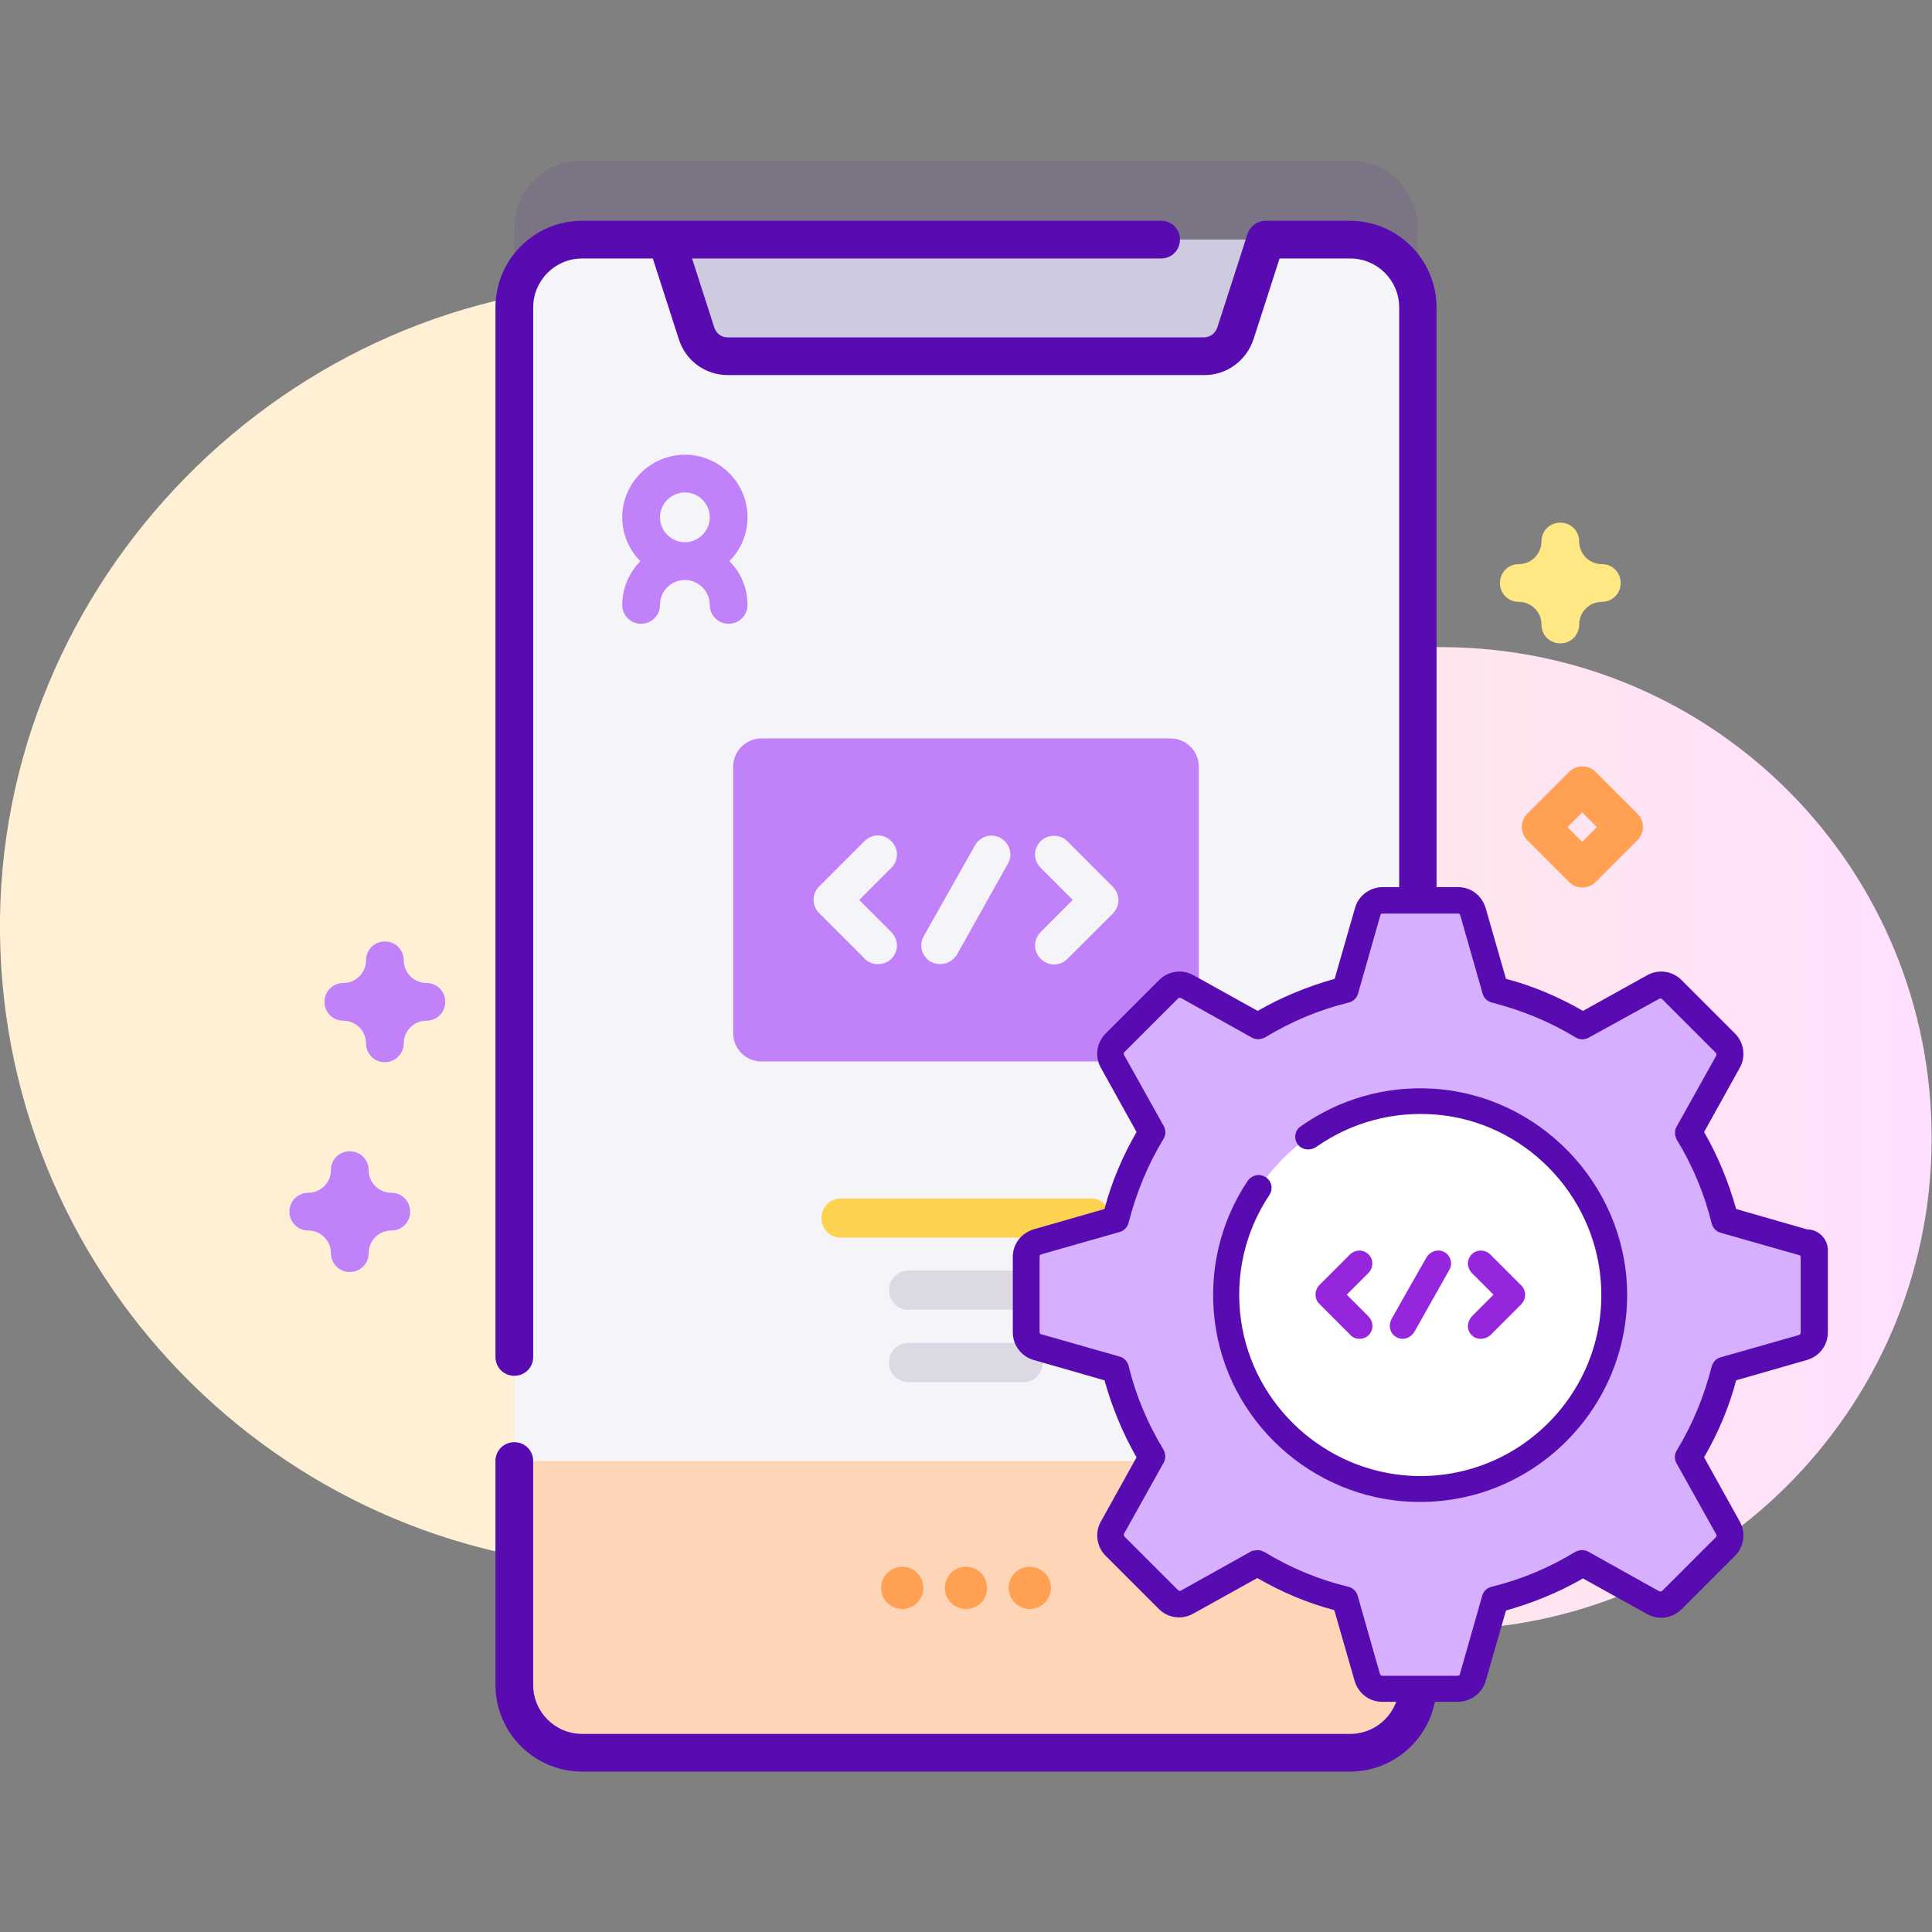 <svg enable-background="new 0 0 512 512" viewBox="0 0 512 512" xmlns="http://www.w3.org/2000/svg" xmlns:xlink="http://www.w3.org/1999/xlink"><rect x="0" y="0" width="512" height="512" fill="#808080" stroke="none"/><linearGradient id="a" gradientTransform="matrix(1 0 0 -1 0 514)" gradientUnits="userSpaceOnUse" x1="206.867" x2="802.41" y1="260.499" y2="260.499"><stop offset=".001" stop-color="#fff0d5"/><stop offset=".511" stop-color="#ffdfff"/><stop offset="1" stop-color="#d9ceff"/></linearGradient><path d="m382.6 171.5c-.2 0-.4 0-.6 0-32-.1-62.4-13.8-83.4-38-31.4-36-77.6-58.6-129.1-58.4-93.5.5-170.7 79-169.5 172.5 1.2 93 77 168 170.2 168 26.3 0 51.3-6 73.5-16.7 19.2-9.2 42.1-6.8 59 6.2 21.9 16.7 49.2 26.7 78.8 26.8 71.4.1 130-58 130.4-129.4.5-72.1-57.3-130.6-129.3-131z" fill="url(#a)"/><path d="m375.7 60.5v365c0 10-8.1 18-18 18h-203.4c-10 0-18-8.1-18-18v-365c0-10 8.1-18 18-18h203.4c10 0 18 8.1 18 18z" fill="#590bb2" opacity=".1"/><path d="m375.7 81.5v365c0 10-8.1 18-18 18h-203.4c-10 0-18-8.1-18-18v-365c0-10 8.1-18 18-18h203.4c10 0 18 8.1 18 18z" fill="#f5f4f9"/><path d="m136.3 387.2v59.3c0 10 8.1 18 18 18h203.4c10 0 18-8.1 18-18v-59.3z" fill="#ffd5b8"/><path d="m327.4 88.3 8-24.8h-158.8l8 24.8c1.2 3.6 4.5 6 8.2 6h126.3c3.8.1 7.1-2.4 8.3-6z" fill="#cecae0"/><path d="m357.7 58.5h-22.3c-2.2 0-4.1 1.4-4.8 3.5l-8 24.8c-.5 1.5-1.9 2.6-3.5 2.6h-126.3c-1.6 0-3-1-3.5-2.6l-5.9-18.3h124.3c2.8 0 5-2.2 5-5s-2.2-5-5-5h-153.4c-12.7 0-23 10.3-23 23v278.1c0 2.8 2.2 5 5 5s5-2.2 5-5v-278.1c0-7.2 5.8-13 13-13h18.7l6.9 21.4c1.8 5.7 7 9.5 13 9.5h126.3c5.9 0 11.1-3.8 13-9.5l6.9-21.4h18.7c7.2 0 13 5.8 13 13v365c0 7.2-5.8 13-13 13h-203.5c-7.2 0-13-5.8-13-13v-59.3c0-2.8-2.2-5-5-5s-5 2.2-5 5v59.3c0 12.7 10.3 23 23 23h203.4c12.7 0 23-10.3 23-23v-365c0-12.7-10.3-23-23-23z" fill="#590bb2"/><path d="m289.2 328h-66.4c-2.8 0-5.1-2.3-5.1-5.2s2.3-5.2 5.1-5.2h66.4c2.8 0 5.1 2.3 5.1 5.2s-2.3 5.2-5.1 5.2z" fill="#fdd250"/><path d="m271.2 347.1h-30.5c-2.8 0-5.1-2.3-5.1-5.2s2.3-5.2 5.1-5.2h30.5c2.8 0 5.1 2.3 5.1 5.2s-2.2 5.2-5.1 5.2z" fill="#ddd9e4"/><path d="m271.2 366.3h-30.5c-2.8 0-5.1-2.3-5.1-5.2s2.3-5.2 5.1-5.2h30.5c2.8 0 5.1 2.3 5.1 5.2s-2.2 5.2-5.1 5.2z" fill="#ddd9e4"/><ellipse cx="272.9" cy="420.8" fill="#ffa052" rx="5.6" ry="5.6"/><ellipse cx="256" cy="420.8" fill="#ffa052" rx="5.6" ry="5.6"/><ellipse cx="239.1" cy="420.8" fill="#ffa052" rx="5.6" ry="5.6"/><circle cx="285.3" cy="240" fill="#ffeadc" r="12.7"/><path d="m310.2 281.3h-108.4c-4.2 0-7.5-3.4-7.5-7.5v-70.6c0-4.2 3.4-7.5 7.5-7.5h108.4c4.2 0 7.5 3.4 7.5 7.5v70.6c0 4.1-3.3 7.5-7.5 7.5z" fill="#c182f9"/><g fill="#f5f4f9"><path d="m232.6 255.5c-1.3 0-2.6-.5-3.5-1.5l-12-12c-2-2-2-5.1 0-7.1l12-12c2-2 5.1-2 7.1 0s2 5.1 0 7.1l-8.5 8.5 8.5 8.5c2 2 2 5.1 0 7.1-1 1-2.3 1.4-3.6 1.4z"/><path d="m279.4 221.5c1.3 0 2.6.5 3.5 1.5l12 12c2 2 2 5.1 0 7.1l-12 12c-2 2-5.1 2-7.1 0s-2-5.1 0-7.1l8.5-8.5-8.5-8.5c-2-2-2-5.1 0-7.1 1-1 2.3-1.4 3.6-1.4z"/><path d="m249.2 255.5c-.8 0-1.7-.2-2.5-.6-2.4-1.4-3.3-4.4-1.9-6.8l13.6-24.1c1.4-2.4 4.4-3.3 6.8-1.9s3.3 4.4 1.9 6.8l-13.5 24.1c-1 1.6-2.7 2.5-4.4 2.5z"/></g><path d="m198.1 137.1c0-9.2-7.5-16.6-16.6-16.6s-16.6 7.5-16.6 16.6c0 4.5 1.8 8.6 4.8 11.6-2.9 3-4.8 7.1-4.8 11.6 0 2.8 2.2 5 5 5s5-2.2 5-5c0-3.7 3-6.6 6.6-6.6s6.6 3 6.6 6.6c0 2.8 2.2 5 5 5s5-2.2 5-5c0-4.5-1.8-8.6-4.8-11.6 3-3 4.8-7.1 4.8-11.6zm-16.6-6.6c3.7 0 6.6 3 6.6 6.6s-3 6.6-6.6 6.6-6.6-3-6.6-6.6 3-6.6 6.6-6.6z" fill="#c182f9"/><path d="m413.5 170.5c-2.8 0-5-2.2-5-5 0-3.3-2.7-6-6-6-2.8 0-5-2.2-5-5s2.2-5 5-5c3.3 0 6-2.7 6-6 0-2.8 2.2-5 5-5s5 2.2 5 5c0 3.3 2.7 6 6 6 2.8 0 5 2.2 5 5s-2.2 5-5 5c-3.3 0-6 2.7-6 6 0 2.8-2.2 5-5 5z" fill="#ffe783"/><path d="m92.7 337.1c-2.8 0-5-2.2-5-5 0-3.3-2.7-6-6-6-2.8 0-5-2.2-5-5s2.2-5 5-5c3.3 0 6-2.7 6-6 0-2.8 2.2-5 5-5s5 2.2 5 5c0 3.3 2.7 6 6 6 2.8 0 5 2.2 5 5s-2.2 5-5 5c-3.3 0-6 2.7-6 6 0 2.8-2.2 5-5 5z" fill="#c182f9"/><path d="m419.3 235.2c-1.3 0-2.6-.5-3.5-1.5l-11-11c-2-2-2-5.1 0-7.1l11-11c2-2 5.1-2 7.1 0l11 11c2 2 2 5.1 0 7.1l-11 11c-1 1-2.3 1.5-3.6 1.5zm-3.9-16 3.9 3.9 3.9-3.9-3.9-3.9z" fill="#ffa052"/><path d="m102 281.5c-2.8 0-5-2.2-5-5 0-3.3-2.7-6-6-6-2.8 0-5-2.2-5-5s2.2-5 5-5c3.3 0 6-2.7 6-6 0-2.8 2.2-5 5-5s5 2.2 5 5c0 3.3 2.7 6 6 6 2.8 0 5 2.2 5 5s-2.2 5-5 5c-3.3 0-6 2.7-6 6 0 2.8-2.3 5-5 5z" fill="#c182f9"/><circle cx="380.7" cy="347.1" fill="#fff" r="63.4"/><path d="m477.8 329.2-20.7-5.9c-2-8.3-5.3-16.1-9.6-23.2l10.5-18.8c.9-1.6.6-3.6-.7-4.9l-14.2-14.2c-1.3-1.3-3.3-1.6-4.9-.7l-18.8 10.5c-7.1-4.3-14.9-7.6-23.2-9.6l-5.9-20.7c-.5-1.8-2.1-3-4-3h-20c-1.8 0-3.4 1.2-4 3l-5.9 20.7c-8.3 2-16.1 5.3-23.2 9.6l-18.8-10.5c-1.6-.9-3.6-.6-4.9.7l-14.2 14.2c-1.3 1.3-1.6 3.3-.7 4.9l10.5 18.8c-4.3 7.1-7.6 14.9-9.6 23.2l-20.7 5.9c-1.8.5-3 2.1-3 4v20c0 1.8 1.2 3.4 3 4l20.7 5.9c2 8.3 5.3 16.1 9.6 23.2l-10.4 18.7c-.9 1.6-.6 3.6.7 4.9l14.2 14.2c1.3 1.3 3.3 1.6 4.9.7l18.8-10.5c7.1 4.3 14.9 7.6 23.2 9.6l5.9 20.7c.5 1.8 2.1 3 4 3h20c1.8 0 3.4-1.2 4-3l5.9-20.7c8.3-2 16.1-5.3 23.2-9.6l18.8 10.5c1.6.9 3.6.6 4.9-.7l14.2-14.2c1.3-1.3 1.6-3.3.7-4.9l-10.5-18.8c4.3-7.1 7.6-14.9 9.6-23.2l20.7-5.9c1.8-.5 3-2.1 3-4v-20c-.1-1.8-1.4-3.4-3.1-3.9zm-98.1 65.3c-31 2-56.6-23.6-54.6-54.6 1.6-25.6 22.4-46.3 48-48 31-2 56.6 23.6 54.6 54.6-1.7 25.6-22.4 46.3-48 48z" fill="#d6b0ff"/><path d="m386.3 451h-20c-3.4 0-6.3-2.2-7.3-5.5l-5.4-18.8c-7.2-1.9-14-4.8-20.4-8.5l-17.1 9.5c-2.9 1.6-6.6 1.1-9-1.3l-14.1-14.1c-2.4-2.4-2.9-6.1-1.3-9l9.5-17.1c-3.7-6.4-6.5-13.3-8.5-20.4l-18.8-5.4c-3.2-.9-5.5-3.9-5.5-7.3v-20c0-3.4 2.2-6.3 5.5-7.3l18.8-5.4c1.9-7.2 4.8-14 8.5-20.4l-9.5-17.1c-1.6-2.9-1.1-6.6 1.3-9l14.2-14.2c2.4-2.4 6.1-2.9 9-1.3l17.1 9.5c6.4-3.7 13.3-6.5 20.4-8.5l5.4-18.8c.9-3.2 3.9-5.5 7.3-5.5h20c3.4 0 6.3 2.2 7.3 5.5l5.4 18.8c7.2 1.9 14 4.8 20.4 8.5l17.1-9.5c2.9-1.6 6.6-1.1 9 1.3l14.2 14.2c2.4 2.4 2.9 6.1 1.3 9l-9.5 17.1c3.7 6.4 6.5 13.3 8.5 20.4l18.8 5.4c3 0 5.5 2.5 5.5 5.5v21.8c0 3.4-2.2 6.3-5.5 7.3l-18.8 5.4c-1.9 7.2-4.8 14-8.5 20.4l9.5 17.1c1.6 2.9 1.1 6.6-1.3 9l-14.2 14.2c-2.4 2.4-6.1 2.9-9 1.3l-17.1-9.5c-6.4 3.7-13.3 6.5-20.4 8.5l-5.4 18.8c-1 3.2-4 5.4-7.4 5.4zm-53-40.2c.6 0 1.2.2 1.8.5 6.9 4.2 14.3 7.3 22.2 9.2 1.2.3 2.2 1.2 2.5 2.4l5.9 20.7c.1.3.3.5.6.5h20c.3 0 .6-.2.6-.5l5.9-20.7c.3-1.2 1.3-2.1 2.5-2.4 7.8-1.9 15.2-5 22.1-9.2 1.1-.6 2.4-.7 3.5-.1l18.8 10.5c.3.1.6.1.8-.1l14.2-14.2c.2-.2.3-.5.1-.8l-10.5-18.8c-.6-1.1-.6-2.4.1-3.5 4.2-6.9 7.2-14.3 9.2-22.1.3-1.2 1.2-2.2 2.4-2.5l20.7-5.9c.3-.1.5-.3.5-.6v-20c0-.3-.2-.6-.5-.6l-20.7-5.9c-1.2-.3-2.1-1.3-2.4-2.5-1.9-7.8-5-15.2-9.2-22.1-.6-1.1-.7-2.4-.1-3.5l10.5-18.8c.1-.3.1-.6-.1-.8l-14.2-14.2c-.2-.2-.5-.3-.8-.1l-18.7 10.3c-1.1.6-2.4.6-3.5-.1-6.9-4.2-14.3-7.2-22.1-9.2-1.2-.3-2.2-1.2-2.5-2.4l-5.9-20.7c-.1-.3-.3-.5-.6-.5h-20c-.3 0-.6.2-.6.5l-5.9 20.7c-.3 1.2-1.3 2.1-2.5 2.4-7.8 1.9-15.2 5-22.1 9.2-1.1.6-2.4.7-3.5.1l-18.8-10.5c-.3-.1-.6-.1-.8.1l-14.2 14.2c-.2.2-.3.5-.1.8l10.5 18.8c.6 1.1.6 2.4-.1 3.5-4.2 6.9-7.2 14.3-9.2 22.1-.3 1.2-1.2 2.2-2.4 2.5l-20.7 5.9c-.3.1-.5.3-.5.6v20c0 .3.2.6.5.6l20.7 5.9c1.2.3 2.1 1.3 2.4 2.5 1.9 7.8 5 15.2 9.2 22.1.6 1.1.7 2.4.1 3.5l-10.5 18.8c-.1.3-.1.6.1.8l14.2 14.2c.2.2.5.3.8.1l18.8-10.5c.3 0 .9-.2 1.5-.2zm41.1-12.8c-26.8-.9-49.3-21.5-52.5-48.1-1.6-13.1 1.5-26.1 8.7-36.9.9-1.3 2.6-2 4.1-1.4 2.2.8 2.9 3.3 1.7 5.1-6.5 9.7-9.2 21.5-7.5 33.3 3.2 22.5 22.3 39.9 45 41.1 28.9 1.5 52.7-22.8 50.3-51.9-1.9-23-20.4-41.8-43.4-43.8-11.5-1-22.6 2-31.9 8.5-1.3.9-3.1 1-4.4 0-1.8-1.5-1.6-4.2.2-5.4 10.2-7.2 22.3-10.7 34.8-10 28.3 1.6 51 25.1 51.7 53.4.7 31.4-25.2 57.2-56.8 56.1z" fill="#590bb2"/><path d="m360.3 354.8c-.9 0-1.8-.3-2.4-1l-8.3-8.3c-1.3-1.3-1.3-3.5 0-4.9l8.1-8.1c1.1-1.1 2.9-1.5 4.3-.6 2 1.2 2.2 3.8.7 5.4l-5.8 5.8 5.7 5.7c1.2 1.2 1.5 3 .6 4.4-.7 1.1-1.8 1.6-2.9 1.6z" fill="#9526dd"/><path d="m392.4 354.8c-1.1 0-2.2-.5-2.9-1.6-.9-1.4-.5-3.2.6-4.4l5.7-5.7-5.7-5.7c-1.1-1.1-1.5-2.9-.6-4.3 1.2-2 3.8-2.2 5.4-.7l8.3 8.3c1.3 1.3 1.3 3.5 0 4.9l-8.3 8.3c-.8.6-1.6.9-2.5.9z" fill="#9526dd"/><path d="m371.7 354.8c-.8 0-1.6-.3-2.3-.9-1.2-1.1-1.4-2.9-.6-4.4 2.1-3.7 7.1-12.6 9.2-16.2.8-1.4 2.4-2.2 4-1.8 2.2.6 3.2 3.1 2.1 5l-9.3 16.5c-.8 1.2-1.9 1.8-3.1 1.8z" fill="#9526dd"/></svg>